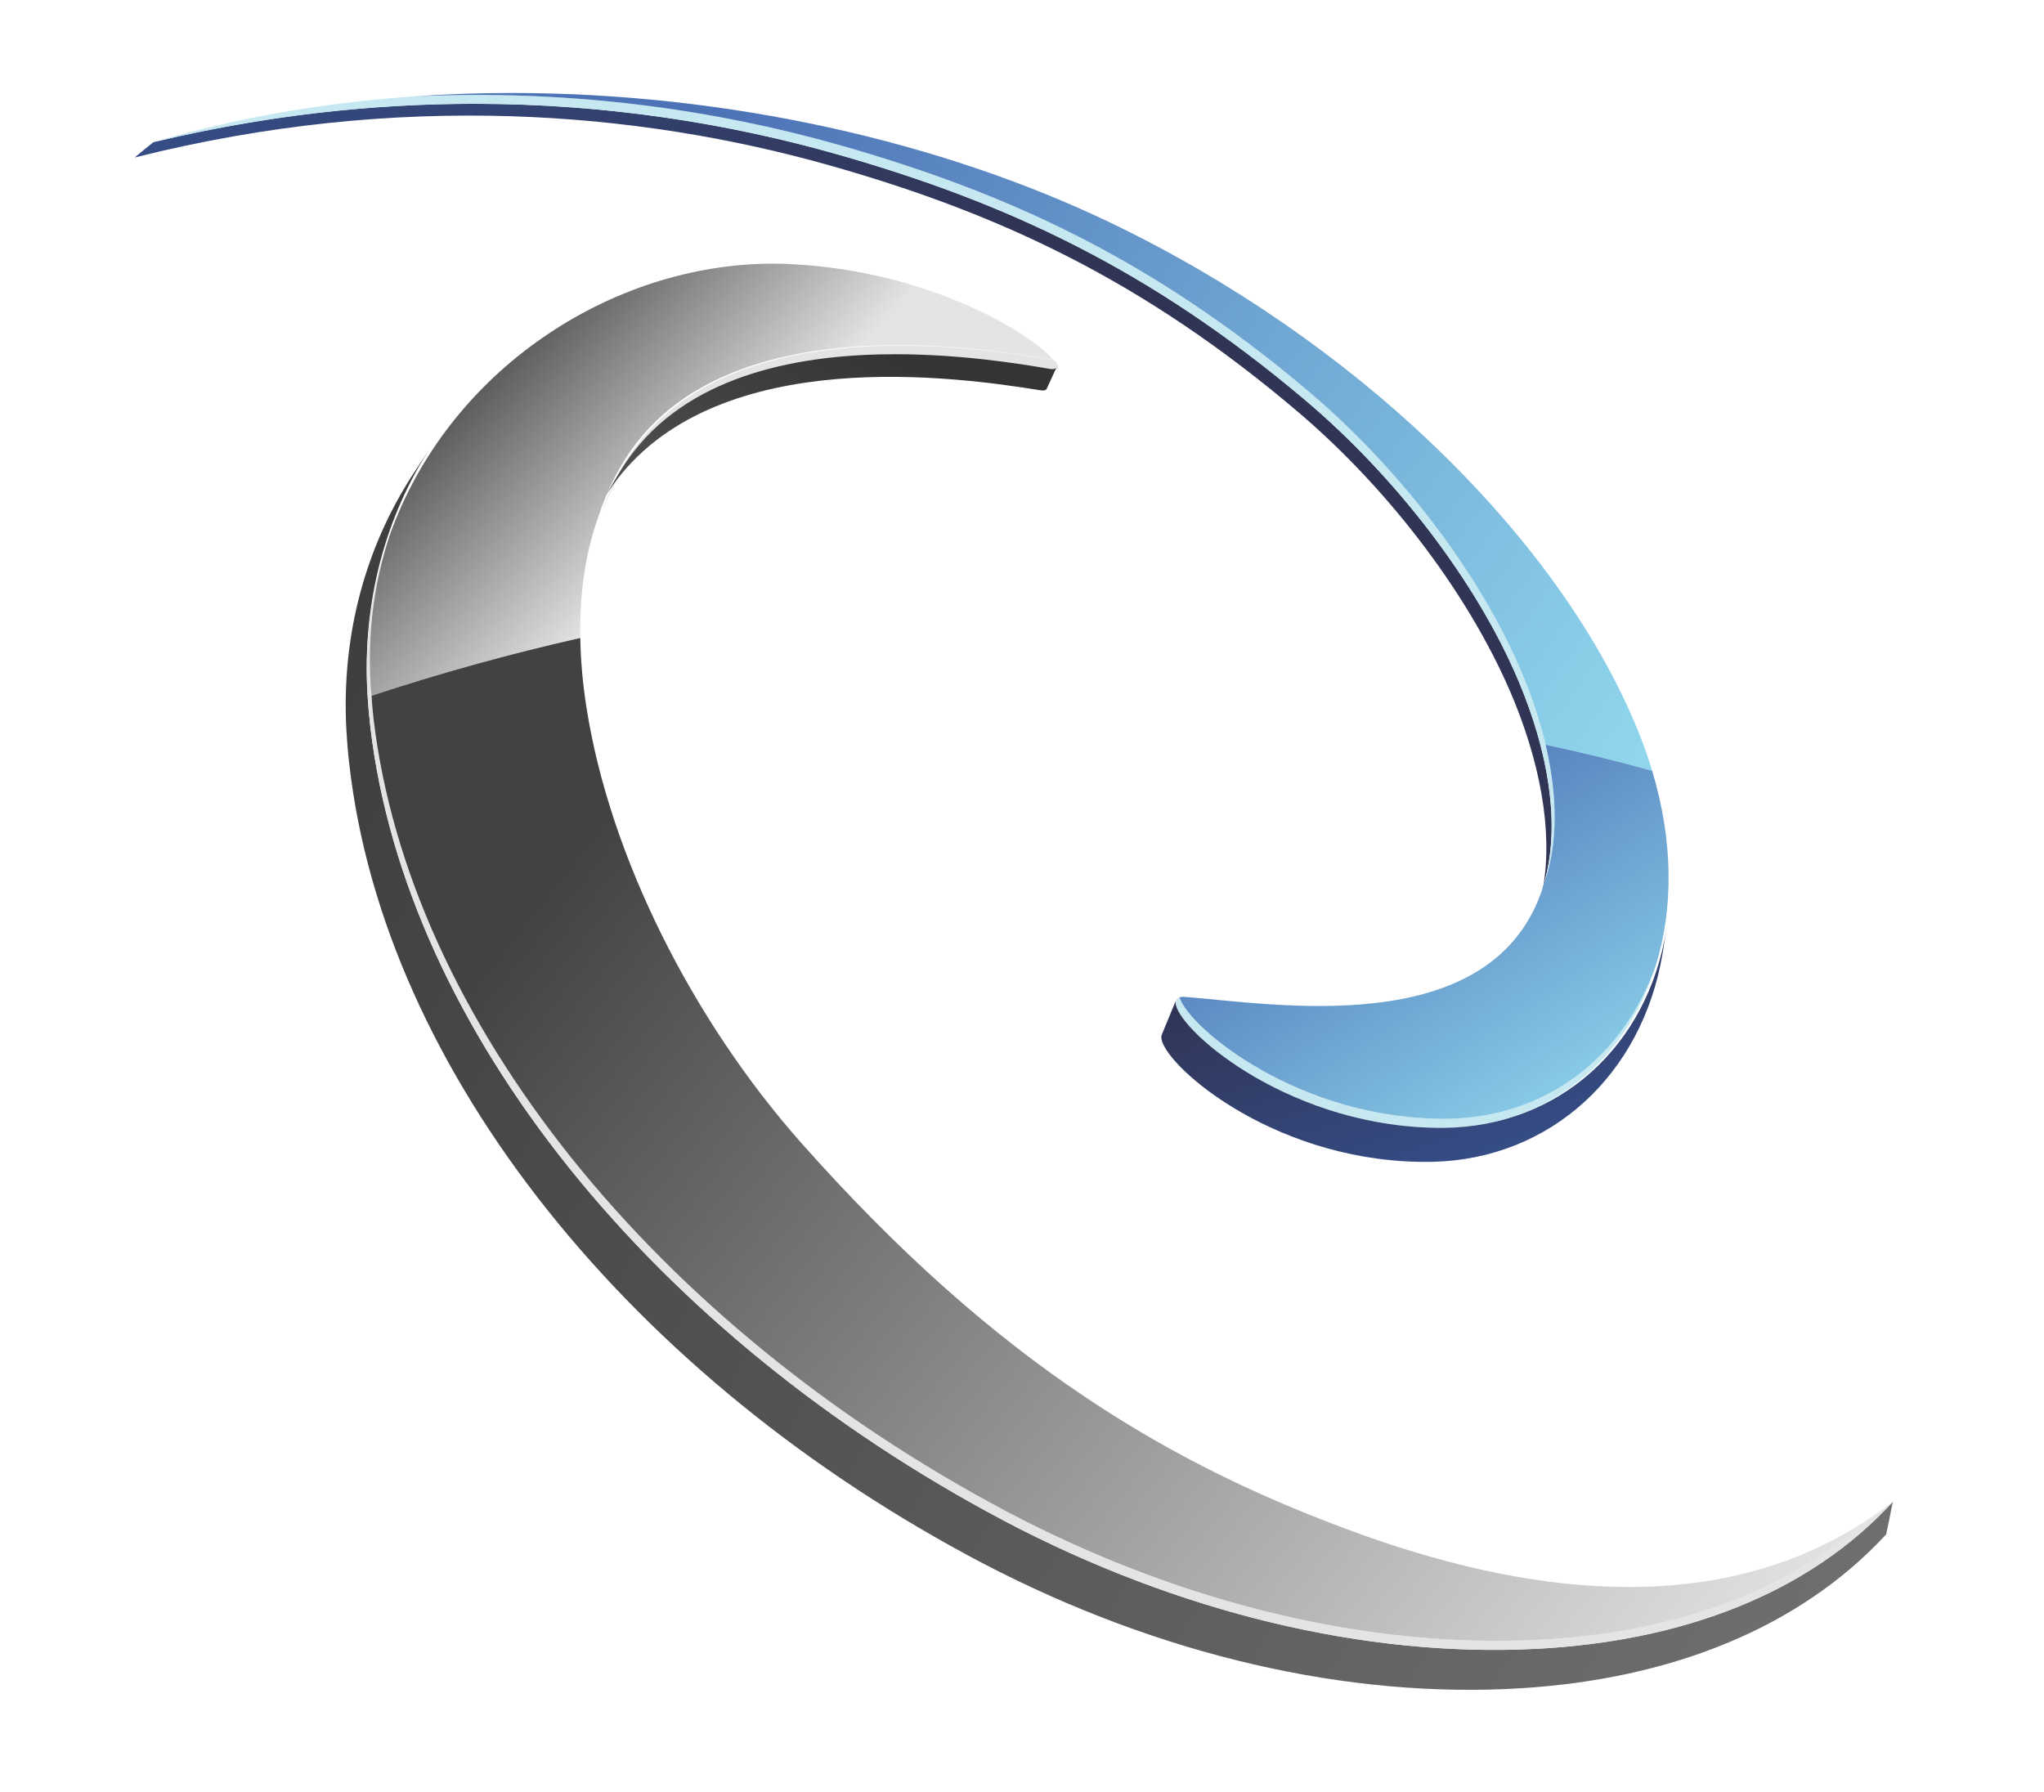 <?xml version="1.0" encoding="UTF-8" standalone="no"?>
<!-- Created with Inkscape (http://www.inkscape.org/) -->

<svg
   xmlns:dc="http://purl.org/dc/elements/1.1/"
   xmlns:cc="http://creativecommons.org/ns#"
   xmlns:rdf="http://www.w3.org/1999/02/22-rdf-syntax-ns#"
   xmlns:svg="http://www.w3.org/2000/svg"
   xmlns="http://www.w3.org/2000/svg"
   xmlns:sodipodi="http://sodipodi.sourceforge.net/DTD/sodipodi-0.dtd"
   xmlns:inkscape="http://www.inkscape.org/namespaces/inkscape"
   id="svg2"
   version="1.1"
   inkscape:version="0.48+devel r10146"
   width="107.062"
   height="93.893"
   xml:space="preserve"
   sodipodi:docname="CopterControl Logo.ai"><title
     id="title220">CopterControl Logo</title><defs
     id="defs6"><clipPath
       clipPathUnits="userSpaceOnUse"
       id="clipPath16"><path
         d="m 0,75.114 85.649,0 L 85.649,0 0,0 0,75.114 z"
         id="path18" /></clipPath><linearGradient
       x1="0"
       y1="0"
       x2="1"
       y2="0"
       gradientUnits="userSpaceOnUse"
       gradientTransform="matrix(37.618,-6.509,-6.509,-37.618,4.91,60.972)"
       spreadMethod="pad"
       id="linearGradient36"><stop
         style="stop-opacity:1;stop-color:#354c85"
         offset="0"
         id="stop38" /><stop
         style="stop-opacity:1;stop-color:#303455"
         offset="1"
         id="stop40" /></linearGradient><linearGradient
       x1="0"
       y1="0"
       x2="1"
       y2="0"
       gradientUnits="userSpaceOnUse"
       gradientTransform="matrix(-3.292,9.774,9.774,3.292,61.74,26.515)"
       spreadMethod="pad"
       id="linearGradient56"><stop
         style="stop-opacity:1;stop-color:#354c85"
         offset="0"
         id="stop58" /><stop
         style="stop-opacity:1;stop-color:#303455"
         offset="1"
         id="stop60" /></linearGradient><clipPath
       clipPathUnits="userSpaceOnUse"
       id="clipPath68"><path
         d="m 0,75.114 85.649,0 L 85.649,0 0,0 0,75.114 z"
         id="path70" /></clipPath><linearGradient
       x1="0"
       y1="0"
       x2="1"
       y2="0"
       gradientUnits="userSpaceOnUse"
       gradientTransform="matrix(38.293,-27.298,-27.298,-38.293,30.15,70.165)"
       spreadMethod="pad"
       id="linearGradient88"><stop
         style="stop-opacity:1;stop-color:#4d73b7"
         offset="0"
         id="stop90" /><stop
         style="stop-opacity:1;stop-color:#8fd6ec"
         offset="1"
         id="stop92" /></linearGradient><linearGradient
       x1="0"
       y1="0"
       x2="1"
       y2="0"
       gradientUnits="userSpaceOnUse"
       gradientTransform="matrix(9.605,-15.167,-15.167,-9.605,56.475,42.532)"
       spreadMethod="pad"
       id="linearGradient108"><stop
         style="stop-opacity:1;stop-color:#4d73b7"
         offset="0"
         id="stop110" /><stop
         style="stop-opacity:1;stop-color:#8fd6ec"
         offset="1"
         id="stop112" /></linearGradient><clipPath
       clipPathUnits="userSpaceOnUse"
       id="clipPath120"><path
         d="m 0,75.114 85.649,0 L 85.649,0 0,0 0,75.114 z"
         id="path122" /></clipPath><linearGradient
       x1="0"
       y1="0"
       x2="1"
       y2="0"
       gradientUnits="userSpaceOnUse"
       gradientTransform="matrix(7.174,17.95,17.95,-7.174,29.071,42.71)"
       spreadMethod="pad"
       id="linearGradient140"><stop
         style="stop-opacity:1;stop-color:#6f7072"
         offset="0"
         id="stop142" /><stop
         style="stop-opacity:1;stop-color:#343433"
         offset="1"
         id="stop144" /></linearGradient><linearGradient
       x1="0"
       y1="0"
       x2="1"
       y2="0"
       gradientUnits="userSpaceOnUse"
       gradientTransform="matrix(-79.929,44.493,44.493,79.929,78.154,6.021)"
       spreadMethod="pad"
       id="linearGradient160"><stop
         style="stop-opacity:1;stop-color:#6f7072"
         offset="0"
         id="stop162" /><stop
         style="stop-opacity:1;stop-color:#343433"
         offset="1"
         id="stop164" /></linearGradient><clipPath
       clipPathUnits="userSpaceOnUse"
       id="clipPath172"><path
         d="m 0,75.114 85.649,0 L 85.649,0 0,0 0,75.114 z"
         id="path174" /></clipPath><linearGradient
       x1="0"
       y1="0"
       x2="1"
       y2="0"
       gradientUnits="userSpaceOnUse"
       gradientTransform="matrix(9.07,-8.547,-8.547,-9.07,20.292,62.016)"
       spreadMethod="pad"
       id="linearGradient192"><stop
         style="stop-opacity:1;stop-color:#434243"
         offset="0"
         id="stop194" /><stop
         style="stop-opacity:1;stop-color:#e3e4e5"
         offset="1"
         id="stop196" /></linearGradient><linearGradient
       x1="0"
       y1="0"
       x2="1"
       y2="0"
       gradientUnits="userSpaceOnUse"
       gradientTransform="matrix(47.259,-36.971,-36.971,-47.259,24.228,39.207)"
       spreadMethod="pad"
       id="linearGradient212"><stop
         style="stop-opacity:1;stop-color:#434243"
         offset="0"
         id="stop214" /><stop
         style="stop-opacity:1;stop-color:#e3e4e5"
         offset="1"
         id="stop216" /></linearGradient></defs><sodipodi:namedview
     pagecolor="#ffffff"
     bordercolor="#666666"
     borderopacity="1"
     objecttolerance="10"
     gridtolerance="10"
     guidetolerance="10"
     inkscape:pageopacity="0"
     inkscape:pageshadow="2"
     inkscape:window-width="1440"
     inkscape:window-height="838"
     id="namedview4"
     showgrid="false"
     inkscape:zoom="6.6669328"
     inkscape:cx="30.356801"
     inkscape:cy="46.946438"
     inkscape:window-x="-8"
     inkscape:window-y="-8"
     inkscape:window-maximized="1"
     inkscape:current-layer="g10" /><g
     id="g10"
     inkscape:groupmode="layer"
     inkscape:label="CopterControl Logo"
     transform="matrix(1.25,0,0,-1.25,0,93.893)"><g
       id="g12"><g
         id="g14"
         clip-path="url(#clipPath16)"><g
           id="g20"
           transform="translate(60.645,28.23)"><path
             d="m 0,0 c -6.208,-0.053 -10.823,3.812 -11.22,5.088 -0.134,-0.043 -0.184,-0.146 -0.153,-0.307 0.252,-1.206 4.933,-5.215 11.249,-5.16 4.279,0.055 7.628,2.766 8.873,6.837 C 7.415,2.598 4.146,0.053 0,0"
             style="fill:#c5e8f1;fill-opacity:1;fill-rule:nonzero;stroke:none"
             id="path22" /></g></g></g><g
       id="g24"><g
         id="g26"><g
           id="g32"><g
             id="g34"><path
               d="M 6.43,69.157 C 6.169,68.951 5.908,68.732 5.644,68.514 l 0,0 c 11.155,2.805 21.139,1.912 29.036,-0.307 l 0,0 c 7.089,-2 13.213,-4.802 19.838,-10.464 l 0,0 c 3.78,-3.245 7.223,-7.768 8.973,-12.112 l 0,0 c 1.17,-2.921 1.625,-5.824 1.073,-8.189 l 0,0 c 0.089,0.376 0.173,0.748 0.255,1.115 l 0,0 c 0.511,2.291 0.024,5.119 -1.166,7.967 l 0,0 c -1.773,4.232 -5.206,8.648 -8.96,11.821 l 0,0 C 48.13,63.892 42.083,66.65 35.095,68.644 l 0,0 c -4.461,1.269 -9.593,2.121 -15.234,2.12 l 0,0 c -4.216,0 -8.717,-0.475 -13.431,-1.607"
               style="fill:url(#linearGradient36);stroke:none"
               id="path42" /></g></g></g></g><g
       id="g44"><g
         id="g46"><g
           id="g52"><g
             id="g54"><path
               d="m 69.83,36.183 c 0.004,0.021 0.007,0.041 0.01,0.062 l 0,0 C 69.837,36.224 69.834,36.204 69.83,36.183 M 60.521,27.85 c -6.317,-0.054 -10.998,3.954 -11.25,5.161 l 0,0 c -0.018,0.074 -0.013,0.139 0.008,0.189 l 0,0 c -0.197,-0.477 -0.396,-0.959 -0.597,-1.446 l 0,0 c -0.024,-0.052 -0.024,-0.118 -0.01,-0.197 l 0,0 c 0.247,-1.229 4.956,-5.268 11.378,-5.131 l 0,0 c 4.906,0.12 8.763,3.627 9.617,8.734 l 0,0 c 0.056,0.342 0.111,0.684 0.163,1.023 l 0,0 C 69.051,31.254 65.317,27.908 60.521,27.85"
               style="fill:url(#linearGradient56);stroke:none"
               id="path62" /></g></g></g></g><g
       id="g64"><g
         id="g66"
         clip-path="url(#clipPath68)"><g
           id="g72"
           transform="translate(35.095,68.644)"><path
             d="m 0,0 c 6.988,-1.993 13.035,-4.752 19.599,-10.298 3.754,-3.174 7.186,-7.59 8.96,-11.822 1.283,-3.073 1.744,-6.127 1.019,-8.513 0.007,0.021 0.019,0.043 0.026,0.067 0.866,2.43 0.422,5.618 -0.921,8.823 -1.773,4.234 -5.205,8.65 -8.957,11.824 C 13.16,-4.373 7.115,-1.614 0.125,0.379 -5.032,1.847 -11.095,2.749 -17.8,2.428 -21.496,2.167 -25.159,1.545 -28.664,0.514 -17.644,3.16 -7.794,2.219 0,0"
             style="fill:#c5e8f1;fill-opacity:1;fill-rule:nonzero;stroke:none"
             id="path74" /></g></g></g><g
       id="g76"><g
         id="g78"><g
           id="g84"><g
             id="g86"><path
               d="M 17.295,71.071 C 24,71.393 30.063,70.491 35.22,69.023 l 0,0 c 6.99,-1.994 13.035,-4.752 19.6,-10.299 l 0,0 c 3.752,-3.173 7.185,-7.59 8.958,-11.823 l 0,0 c 0.423,-1.008 0.756,-2.015 0.988,-2.996 l 0,0 c 1.521,-0.322 3.01,-0.687 4.465,-1.093 l 0,0 c -0.154,0.504 -0.33,1.013 -0.533,1.529 l 0,0 c -0.13,0.322 -0.261,0.64 -0.408,0.96 l 0,0 C 64.894,52.885 56.816,60.835 46.537,65.779 l 0,0 c -7.068,3.395 -16.036,5.439 -25.082,5.439 l 0,0 c -1.387,0 -2.776,-0.048 -4.16,-0.147"
               style="fill:url(#linearGradient88);stroke:none"
               id="path94" /></g></g></g></g><g
       id="g96"><g
         id="g98"><g
           id="g104"><g
             id="g106"><path
               d="m 64.699,38.077 c -0.008,-0.024 -0.02,-0.046 -0.026,-0.066 l 0,0 C 64.639,37.904 64.61,37.799 64.574,37.696 l 0,0 C 62.334,31.473 53.282,33.063 49.624,33.34 l 0,0 c -0.081,0.004 -0.146,-0.003 -0.2,-0.022 l 0,0 c 0.397,-1.276 5.013,-5.141 11.221,-5.089 l 0,0 c 4.145,0.054 7.415,2.599 8.749,6.459 l 0,0 c 0.716,2.341 0.736,5.131 -0.163,8.124 l 0,0 c -1.455,0.406 -2.944,0.771 -4.465,1.093 l 0,0 c 0.504,-2.143 0.528,-4.163 -0.067,-5.828"
               style="fill:url(#linearGradient108);stroke:none"
               id="path114" /></g></g></g></g><g
       id="g116"><g
         id="g118"
         clip-path="url(#clipPath120)"><g
           id="g124"
           transform="translate(26.763,56.559)"><path
             d="m 0,0 c -0.731,-0.943 -1.264,-2.005 -1.634,-3.159 0.363,1.007 0.86,1.94 1.504,2.78 4.266,5.474 14.028,4.04 17.411,3.457 0.252,-0.046 0.341,0.026 0.283,0.177 -0.021,0.056 -0.067,0.122 -0.129,0.2 -0.01,0.002 -0.017,0.002 -0.027,0.004 C 14.025,4.042 4.261,5.477 0,0"
             style="fill:#e4e4e4;fill-opacity:1;fill-rule:nonzero;stroke:none"
             id="path126" /></g></g></g><g
       id="g128"><g
         id="g130"><g
           id="g136"><g
             id="g138"><path
               d="m 26.564,56.201 c -0.233,-0.292 -0.439,-0.603 -0.631,-0.923 l 0,0 c -0.238,-0.403 -0.485,-0.804 -0.727,-1.216 l 0,0 c 0.195,0.331 0.413,0.645 0.646,0.955 l 0,0 c 4.367,5.683 14.275,4.301 17.712,3.747 l 0,0 c 0.17,-0.032 0.27,-0.007 0.297,0.06 l 0,0 c 0.141,0.297 0.27,0.597 0.406,0.889 l 0,0 c -0.029,-0.059 -0.125,-0.086 -0.293,-0.055 l 0,0 c -1.37,0.237 -3.785,0.612 -6.459,0.612 l 0,0 c -3.928,0 -8.413,-0.811 -10.951,-4.069"
               style="fill:url(#linearGradient140);stroke:none"
               id="path146" /></g></g></g></g><g
       id="g148"><g
         id="g150"><g
           id="g156"><g
             id="g158"><path
               d="m 18.048,56.379 c 0.019,0.031 0.039,0.061 0.059,0.092 l 0,0 c -0.02,-0.031 -0.04,-0.061 -0.059,-0.092 m -0.744,-1.141 c -1.933,-2.97 -3.01,-6.646 -2.79,-10.717 l 0,0 c 0.027,-0.47 0.065,-0.945 0.121,-1.417 l 0,0 c 1.448,-12.868 11.812,-25.793 26.6,-33.53 l 0,0 C 48.599,5.737 56.515,3.915 63.747,4.366 l 0,0 c 6.189,0.384 11.615,2.474 15.289,6.447 l 0,0 c 0.096,0.455 0.192,0.912 0.277,1.364 l 0,0 C 75.768,8.311 70.46,6.33 64.372,6.016 l 0,0 C 57.237,5.652 49.398,7.523 42.074,11.383 l 0,0 C 27.37,19.168 17.016,31.971 15.521,44.632 l 0,0 c -0.054,0.465 -0.095,0.928 -0.122,1.389 l 0,0 c -0.232,3.945 0.787,7.491 2.649,10.358 l 0,0 c -0.246,-0.376 -0.493,-0.758 -0.744,-1.141"
               style="fill:url(#linearGradient160);stroke:none"
               id="path166" /></g></g></g></g><g
       id="g168"><g
         id="g170"
         clip-path="url(#clipPath172)"><g
           id="g176"
           transform="translate(64.497,6.396)"><path
             d="m 0,0 c -7.133,-0.364 -14.974,1.507 -22.298,5.368 -14.704,7.783 -25.057,20.586 -26.55,33.25 -0.055,0.463 -0.098,0.928 -0.123,1.389 -0.133,2.247 0.168,4.356 0.804,6.285 -0.725,-2.03 -1.072,-4.268 -0.931,-6.667 0.027,-0.46 0.068,-0.923 0.122,-1.389 1.496,-12.661 11.849,-25.464 26.553,-33.249 7.324,-3.859 15.163,-5.73 22.298,-5.366 6.088,0.314 11.396,2.294 14.941,6.16 C 14.506,5.539 14.186,5.313 13.863,5.098 10.359,1.934 5.5,0.283 0,0"
             style="fill:#e4e4e4;fill-opacity:1;fill-rule:nonzero;stroke:none"
             id="path178" /></g></g></g><g
       id="g180"><g
         id="g182"><g
           id="g188"><g
             id="g190"><path
               d="M 16.331,52.688 C 15.694,50.759 15.393,48.65 15.527,46.402 l 0,0 c 0.007,-0.146 0.026,-0.295 0.039,-0.444 l 0,0 c 2.823,0.931 5.744,1.742 8.75,2.421 l 0,0 c -0.03,1.811 0.196,3.514 0.744,5.042 l 0,0 c 0.37,1.154 0.902,2.217 1.633,3.159 l 0,0 c 4.261,5.477 14.026,4.042 17.408,3.46 l 0,0 c 0.01,-0.003 0.018,-0.003 0.028,-0.005 l 0,0 c -0.821,1.022 -5.112,3.75 -11.091,4.016 l 0,0 c -0.214,0.009 -0.429,0.014 -0.644,0.014 l 0,0 c -6.789,0 -13.603,-4.478 -16.063,-11.377"
               style="fill:url(#linearGradient192);stroke:none"
               id="path198" /></g></g></g></g><g
       id="g200"><g
         id="g202"><g
           id="g208"><g
             id="g210"><path
               d="m 15.566,45.958 c 0.023,-0.314 0.045,-0.628 0.083,-0.944 l 0,0 C 17.141,32.35 27.495,19.547 42.198,11.764 l 0,0 C 49.523,7.902 57.364,6.031 64.497,6.395 l 0,0 c 5.5,0.284 10.36,1.934 13.863,5.098 l 0,0 C 72.288,7.431 64.643,8.105 57.182,10.76 l 0,0 C 49.14,13.633 41.816,17.92 33.555,27.24 l 0,0 c -4.534,5.126 -8.006,11.982 -8.981,18.233 l 0,0 c -0.157,0.991 -0.241,1.963 -0.258,2.906 l 0,0 C 21.31,47.7 18.389,46.889 15.566,45.958"
               style="fill:url(#linearGradient212);stroke:none"
               id="path218" /></g></g></g></g></g></svg>
